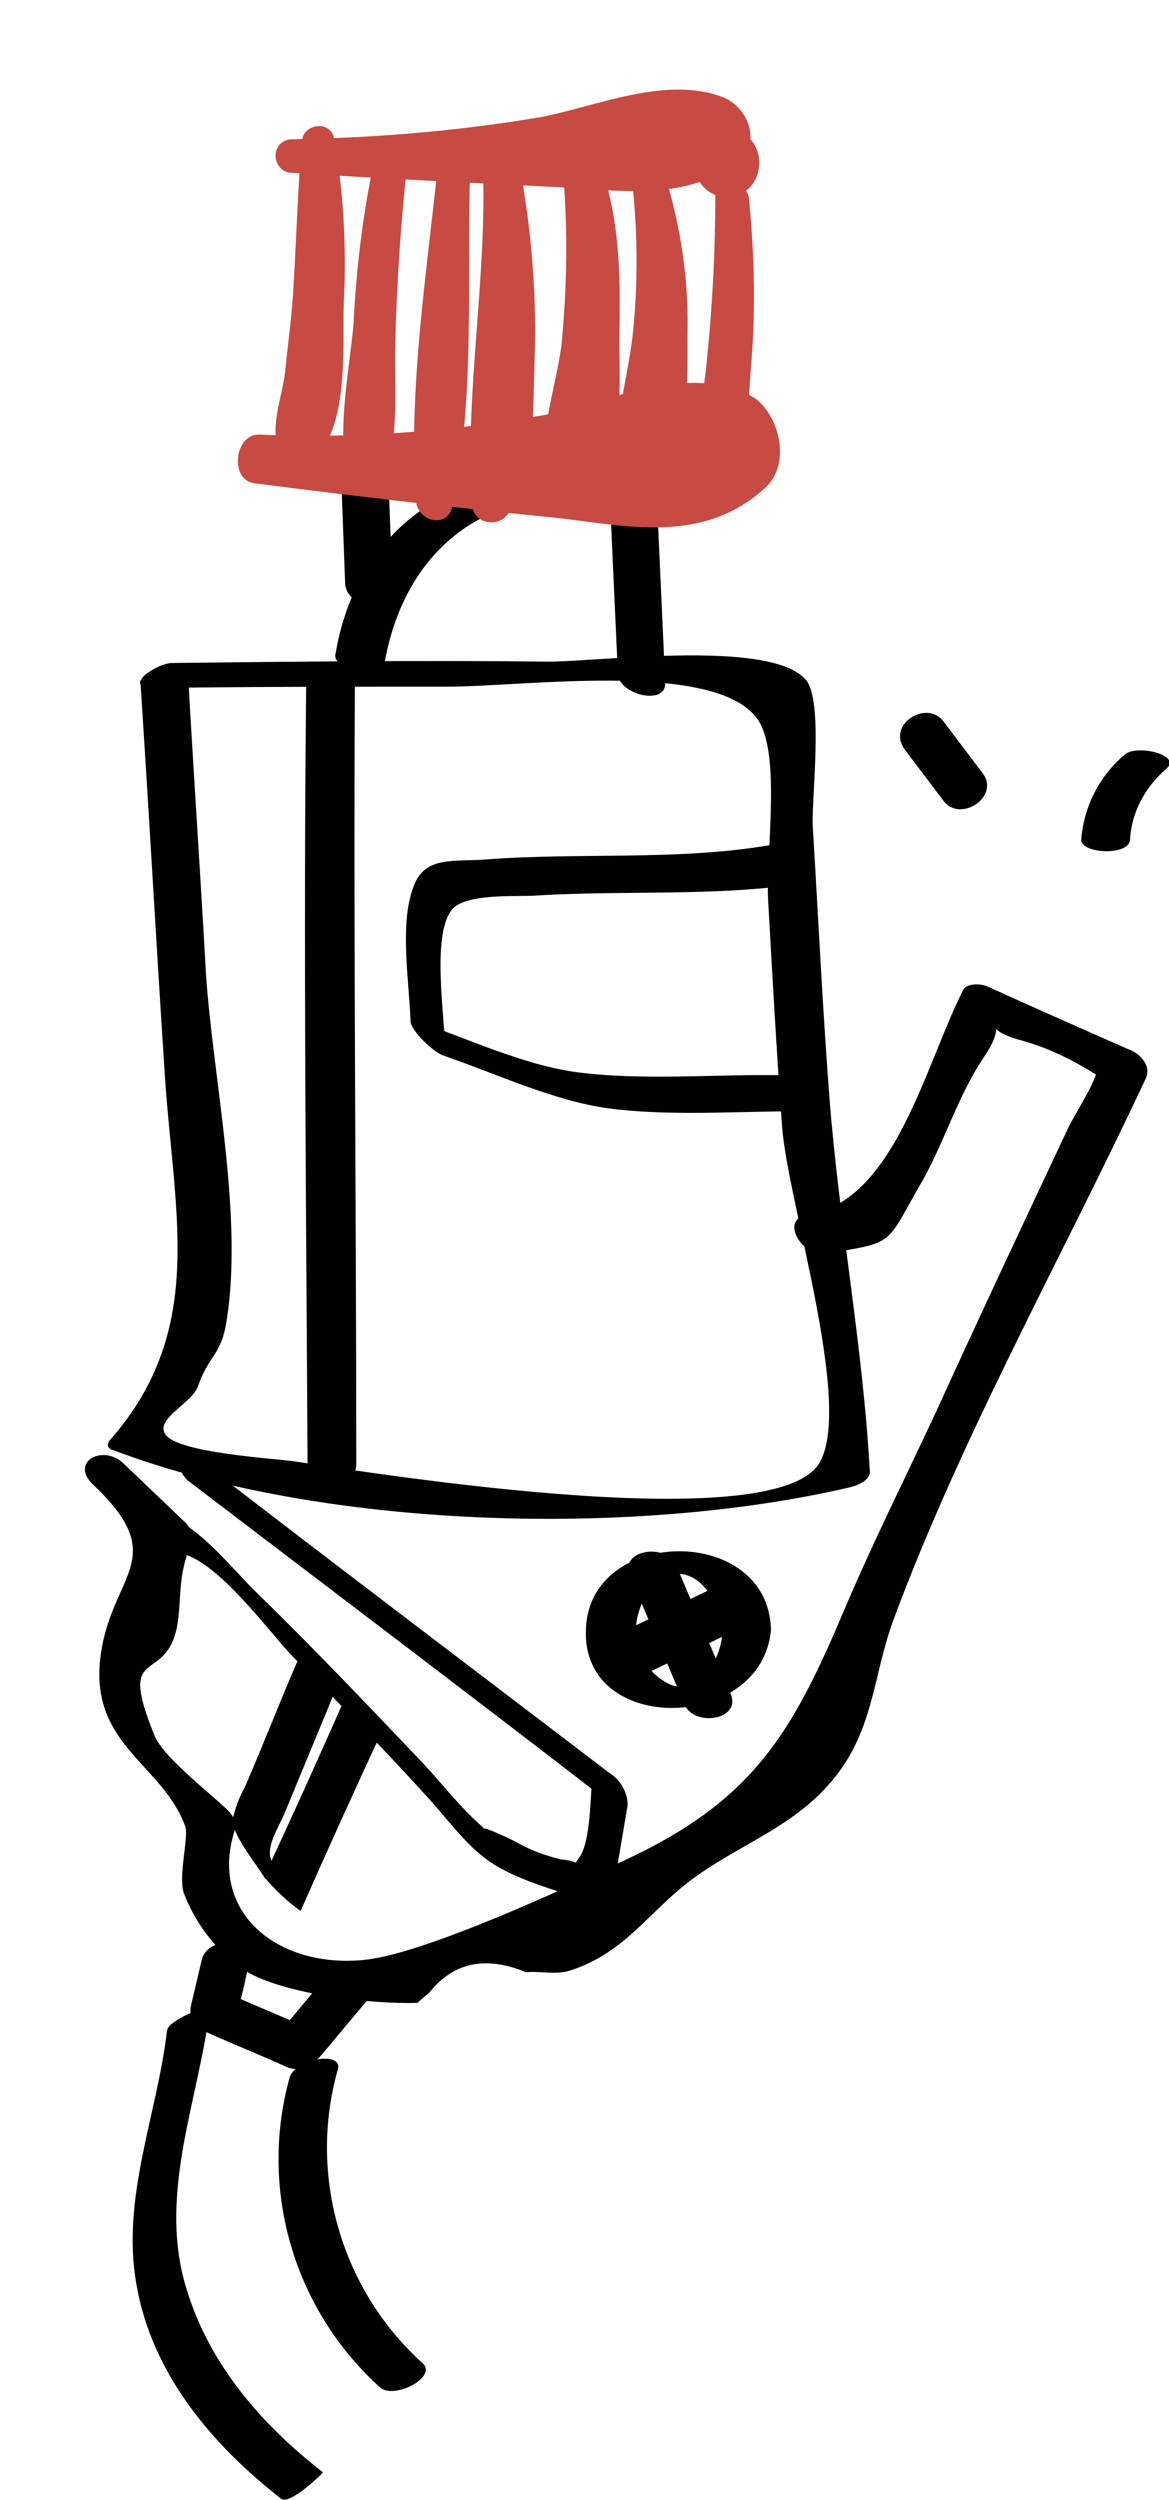<?xml version="1.0" encoding="utf-8"?>
<!-- Generator: Adobe Illustrator 26.3.1, SVG Export Plug-In . SVG Version: 6.00 Build 0)  -->
<svg version="1.1" id="Group_39" xmlns="http://www.w3.org/2000/svg" xmlns:xlink="http://www.w3.org/1999/xlink" x="0px" y="0px"
	 viewBox="0 0 84 179.5" style="enable-background:new 0 0 84 179.5;" xml:space="preserve">
<style type="text/css">
	.st0{clip-path:url(#SVGID_00000158714010470425330260000005620751712499567751_);}
	.st1{fill:#C74A43;}
</style>
<g>
	<defs>
		<rect id="SVGID_1_" x="-40" y="-27" width="124" height="206.5"/>
	</defs>
	<clipPath id="SVGID_00000047021337455569344000000016244521024095057298_">
		<use xlink:href="#SVGID_1_"  style="overflow:visible;"/>
	</clipPath>
	<g id="Group_41" style="clip-path:url(#SVGID_00000047021337455569344000000016244521024095057298_);">
		<path id="Path_128" d="M10.1,49.1c0.6,9.1,1.1,18.2,1.7,27.4c0.6,10.4,3.2,18.8-3.9,26.9c-0.2,0.2-0.2,0.5,0,0.6
			c0.1,0.1,0.1,0.1,0.2,0.1c15,5.7,37.4,6.3,52.9,2.7c0.5-0.1,1.6-0.5,1.5-1.2c-0.5-9-2.2-17.8-2.9-26.8c-0.5-6.5-0.8-13-1.2-19.5
			c-0.1-1.9,0.8-9-0.5-10.5c-2.6-3-15.5-1.2-18.8-1.3c-8.9-0.1-17.8,0-26.7,0.1c-1.2,0-3.7,1.8-1.4,1.8c7-0.1,14.1-0.1,21.2-0.1
			c5.6,0,19.8-2,22.4,2.6c1.5,2.7,0.4,9.7,0.6,12.8c0.3,5.4,0.6,10.8,1,16.2c0.4,5.4,5.1,19.9,2.7,24.1c-3.1,5.4-31.2,0.9-37.9-0.1
			c-1.5-0.2-8.2-0.6-9.1-1.9c-0.8-1.1,1.8-2.2,2.3-3.4c0.7-2.1,1.6-2.3,2-4.3c1.4-7.6-0.9-17.8-1.4-25.4c-0.4-7.2-0.9-14.5-1.3-21.7
			C13.5,47.3,10,47.9,10.1,49.1"/>
		<path id="Path_129" d="M22,49.3c-0.2,18.6,0,37.2,0.1,55.8c0,2.1,3.5,2,3.5,0c0-18.6-0.2-37.2-0.1-55.8
			C25.6,47.1,22.1,47.2,22,49.3"/>
		<path id="Path_130" d="M55.2,60.7c-6.6,1.1-13.6,0.5-20.2,1c-2.4,0.2-4.5-0.3-5.3,2c-1,2.6-0.3,6.8-0.2,9.6c0,0.7,1.7,2.3,2.4,2.5
			c3.8,1.3,8,3.3,12,3.8c4.8,0.6,10,0.1,14.8,0.2c-0.1,0-1.4-2.6-2.3-2.6c-4.9-0.1-10,0.4-14.8-0.2c-4-0.5-8.1-2.5-12-3.8
			c0.8,0.8,1.6,1.7,2.4,2.5c0-2.5-1-8.3,0.4-10.3c0.9-1.3,4.6-1,6.1-1.1c6.3-0.4,13.1,0.1,19.3-0.9C57.4,63.3,56.2,60.5,55.2,60.7"
			/>
		<path id="Path_131" d="M27.6,47.8c1-6.1,4.7-10.9,11-11.9c0.8-0.1,0.6-0.7,0.3-1.1c-0.7-0.5-1.6-0.7-2.5-0.6
			c-6.8,1.1-11.2,6.1-12.3,12.8C23.9,48.1,27.4,48.8,27.6,47.8"/>
		<path id="Path_132" d="M24.5,33.8c0.1,2.7,0.2,5.4,0.3,8.1c0.1,1.8,3.5,2.3,3.4,0.2c-0.1-2.7-0.2-5.4-0.3-8.1
			C27.8,32.2,24.5,31.7,24.5,33.8"/>
		<path id="Path_133" d="M43.8,35.2c0.2,4.4,0.4,8.8,0.6,13.2c0.1,1.5,3.5,2.3,3.4,0.6c-0.2-4.4-0.4-8.8-0.6-13.2
			C47.2,34.2,43.7,33.4,43.8,35.2"/>
		<path id="Path_134" d="M6.7,106.6c5.7,5.4,1.2,6.4,0.5,12.5c-0.7,6.2,4.5,7.6,6.1,12c0.3,0.7-0.5,3.5-0.1,4.8
			c0.8,2.1,2.2,4,4.1,5.4c2.8,1.9,9.4,2.6,12.7,2.5c0.3-0.3,0.6-0.5,0.9-0.8c1.7-2.1,4-2.6,6.9-1.4c1-0.1,2.1,0.2,3.1-0.1
			c4.1-1.3,5.7-4.3,9-6.7c3.6-2.6,7.6-3.8,10.4-7.6c2.5-3.4,2.5-7.1,3.9-10.9c4.9-13.2,12.1-26,18.1-38.8c0.5-1-0.4-1.9-1.3-2.2
			c-3.4-1.5-6.8-3-10.1-4.5c-0.5-0.2-1.5-0.2-1.7,0.3c-2.7,5.3-4.9,15.1-11.1,16.1c-2.2,0.3-0.4,3.1,1.2,2.8
			c5.1-0.8,4.3-0.6,6.8-4.9c1.7-2.9,2.7-6.4,4.6-9.2c2.3-3.4-1.1-2.2,2.7-1.2c1.8,0.5,3.5,1.3,5.1,2.3c2.5,1.5,0.5-0.7,0.5-0.9
			c-0.1,1.5-1.7,3.7-2.3,5c-3.2,6.8-6.4,13.6-9.5,20.4c-2.2,4.7-4.5,9.3-6.5,14c-3.8,9-6.6,13.8-15.9,18.1
			c-3.8,1.8-14.1,6.6-18.5,7.1c-6.3,0.7-11.4-3.4-9.4-9.4c0.2-0.5-0.3-1.1-0.6-1.4c-1.5-1.4-4.6-3.8-5.2-5.3
			c-2.7-6.6,0.7-3.6,1.6-7.7c0.4-2.1,0-3.5,1-6c0.2-0.6,0-1.3-0.5-1.7L8.8,105C7.3,103.7,5,105,6.7,106.6"/>
		<path id="Path_135" d="M51.9,117.3c-0.1,1.7-1.5,4.4-3.6,3.7c-1.7-0.7-2.7-2.4-2.6-4.2c0.1-1.6,1.3-4,3.2-3.8
			C50.8,113.2,51.8,115.6,51.9,117.3c0,1,3.6,0.8,3.5-0.3c-0.2-7.6-13.1-7.4-13.3,0c-0.3,7.7,12.7,7.3,13.3,0
			C55.5,116.1,52,116.1,51.9,117.3"/>
		<path id="Path_136" d="M45.3,113.2c1.3,3.1,2.6,6.1,3.9,9.2c0.7,1.6,4.1,1.1,3.3-0.8c-1.3-3.1-2.6-6.1-3.9-9.2
			C47.8,110.7,44.4,111.3,45.3,113.2"/>
		<path id="Path_137" d="M45.3,120.7c2.9-1.4,5.8-2.8,8.7-4.2c1.6-0.8-0.7-3.5-2.1-2.8l-8.7,4.2C41.6,118.7,43.9,121.4,45.3,120.7"
			/>
		<path id="Path_138" d="M12.9,111.5c2.7,0.5,6.3,5.5,8.1,7.4c3.3,3.3,6.5,6.6,9.6,10c1.4,1.5,2.8,3.5,4.5,4.7
			c2.3,1.6,5.7,2.3,8.3,3.3c0.2,0.1,0.5,0,0.5-0.2c0.4-2.4,0.8-4.7,1.2-7.1c0-0.9-0.5-1.8-1.3-2.3c-10.1-7.7-20.3-15.4-30.4-23.2
			c-1.8-1.4-0.7,1.5,0.1,2.2c10.1,7.7,20.3,15.4,30.4,23.2l-1.3-2.3c-0.2,1.5-0.1,5-1,6.2c-0.8,1,0.9,0.3-1.3,0.1
			c-1.2-0.3-2.3-0.7-3.3-1.3c-0.4-0.2-3.5-1.7-1.8-0.4c-0.2-0.2-0.4-0.5-0.6-0.7c-1.5-1.3-2.8-3-4.2-4.5c-3.9-4.1-7.8-8.2-11.9-12.2
			c-1.7-1.6-4.5-5.3-7-5.7C10.2,108.4,12,111.4,12.9,111.5"/>
		<path id="Path_139" d="M21.4,119.2c-1.3,3-2.5,6.1-3.8,9.1c-0.4,0.7-0.7,1.5-0.9,2.4c0.1,1.2,1.7,3.1,2.3,4.1
			c0.8,0.9,1.6,1.7,2.6,2.4c1.9-4.3,3.8-8.5,5.8-12.8c0.3-0.6-2.6-2.4-2.6-2.5c-1.9,4.3-3.8,8.5-5.8,12.8l2.6,2.4
			c-0.6-1.1-2-2.7-2.2-3.9c-0.1-0.9,0.6-2,1-2.9c1.2-2.9,2.4-5.8,3.6-8.7C24.2,121.1,21.4,119.3,21.4,119.2"/>
		<path id="Path_140" d="M14.5,140.7l-0.8,3.4c-0.1,0.7,0.2,1.4,0.9,1.7c2,0.9,4,1.7,6,2.6c0.7,0.3,1.6,0.2,2.1-0.4
			c1.3-1.5,2.5-3,3.8-4.5c1.5-1.7-1.3-3.6-2.7-2c-1.3,1.5-2.5,3-3.8,4.5l2.1-0.4c-2-0.9-4-1.7-6-2.6c0.3,0.6,0.6,1.1,0.9,1.7
			c0.3-1.1,0.6-2.3,0.8-3.4C18.5,139.3,15,138.8,14.5,140.7"/>
		<path id="Path_141" class="st1" d="M24.7,21.8c0.2-4,0-8-0.7-11.9c-0.3-1.3-2.2-1-2.3,0.2c-0.3,3.4-0.4,6.9-0.6,10.3
			c-0.1,2.1-0.4,4.1-0.6,6.2c-0.2,1.9-1.1,3.8-0.5,5.7c0.2,0.8,1,1.3,1.9,1.1c0.2-0.1,0.4-0.2,0.6-0.3C25.1,30.6,24.6,25,24.7,21.8"
			/>
		<path id="Path_142" class="st1" d="M29.3,11.4c0.2-1.3-2-1.6-2.3-0.4c-0.9,4.1-1.4,8.2-1.6,12.3c-0.3,3.4-1.3,8-0.3,11.2
			c0.3,0.9,1.7,1.4,2.2,0.4c1.5-2.9,1-6.9,1.1-10.1C28.5,20.4,28.8,15.9,29.3,11.4"/>
		<path id="Path_143" class="st1" d="M33.8,11.6c0.1-1.5-2.1-1.5-2.3-0.1C30.7,19.4,29.3,28,29.9,36c0.1,1.4,2.2,2,2.6,0.4
			C34.2,28.5,33.5,19.7,33.8,11.6"/>
		<path id="Path_144" class="st1" d="M38.4,26.2c0.2-4.9-0.2-9.7-1.1-14.5c-0.2-0.7-0.9-1.1-1.6-0.9c-0.5,0.2-0.9,0.6-1,1.2
			c0.3,8-1.3,16.1-0.8,24.1c0,0.8,0.6,1.4,1.4,1.4c0.5,0,0.9-0.2,1.2-0.6C38.4,33.6,38.3,29.9,38.4,26.2"/>
		<path id="Path_145" class="st1" d="M49.4,23.9c0.1-4.5-0.7-9-2.3-13.3c-0.4-1.1-2-0.3-1.9,0.7c0.6,4.1,0.7,8.3,0.3,12.4
			c-0.2,2.1-0.8,4.5-1.1,6.8c0.2-2.4,0.1-4.8,0.1-6.3c0.1-4.5,0.1-10.2-2.3-14.2c-0.3-0.5-0.9-0.6-1.4-0.3c-0.4,0.2-0.6,0.6-0.5,1.1
			c0.5,4.4,0.5,8.9,0.1,13.4c-0.2,3.1-2.5,9.2-0.8,12c0.4,0.7,1.2,0.9,1.9,0.6c1.6-0.8,2.3-2.9,2.6-5.2c-0.2,1.4-0.1,2.8,0.3,4.1
			c0.2,0.7,1,1.2,1.7,1c0.2-0.1,0.4-0.2,0.6-0.3C49.6,33.3,49.4,27.8,49.4,23.9"/>
		<path id="Path_146" class="st1" d="M53.6,13.7c1.6-1.2,1.2-4.3-1.3-4.4c-2.8-0.1-3.2,3.8-0.9,4.7c0,3.9-0.2,7.9-0.6,11.8
			c-0.3,3.4-1.3,6.9-0.8,10.3c0.2,1.4,2,1.1,2.4,0.1c1.4-3.1,1.3-7,1.6-10.3c0.3-3.9,0.2-7.9-0.2-11.8
			C53.7,13.9,53.7,13.8,53.6,13.7"/>
		<path id="Path_147" class="st1" d="M52,7C47.9,5.4,43,7.6,38.9,8.4C33,9.4,27,9.9,21,10c-0.7,0-1.2,0.5-1.2,1.2
			c0,0.6,0.5,1.2,1.1,1.2c6.2,0.4,12.3,0.7,18.5,1c4.7,0.2,9.8,1.2,13.6-1.8C54.8,10.2,53.7,7.7,52,7"/>
		<path id="Path_148" class="st1" d="M54.1,28.5c-4.5-2.5-10.2,0.3-15,1.3c-6.8,1.2-13.6,1.7-20.5,1.4c-1.8,0-2.1,3.3-0.3,3.5
			c7,0.9,13.9,1.7,20.9,2.4c5.3,0.5,11,2.2,15.7-2C57,33.3,55.9,29.6,54.1,28.5"/>
		<path id="Path_149" d="M12,145.8c-0.7,6-3.3,12-2.2,18.2c1.1,6.4,5.4,11.5,10.4,15.4c0.6,0.5,3.1-1.9,3-1.9
			c-4.5-3.5-8.3-7.9-9.9-13.5c-1.9-6.7,1-13.3,1.8-19.9C14.9,144,12.1,145,12,145.8"/>
		<path id="Path_150" d="M20.8,149.2c-2.2,8,0.3,16.6,6.5,22.2c1,0.9,4.1-0.7,3.1-1.7c-5.9-5.3-8.3-13.6-6.1-21.2
			C24.5,147.2,21.1,147.9,20.8,149.2"/>
		<path id="Path_151" d="M65,53.8c0.9,1.2,1.9,2.5,2.8,3.7c1.2,1.6,4.1-0.3,2.8-2c-0.9-1.2-1.9-2.5-2.8-3.7
			C66.6,50.2,63.7,52,65,53.8"/>
		<path id="Path_152" d="M81.2,60.3c0.1-2,1.1-3.8,2.6-5.1c1.2-1-2.2-1.8-3-1c-1.8,1.5-2.9,3.7-3.1,6C77.5,61.3,81.1,61.5,81.2,60.3
			"/>
	</g>
</g>
</svg>
